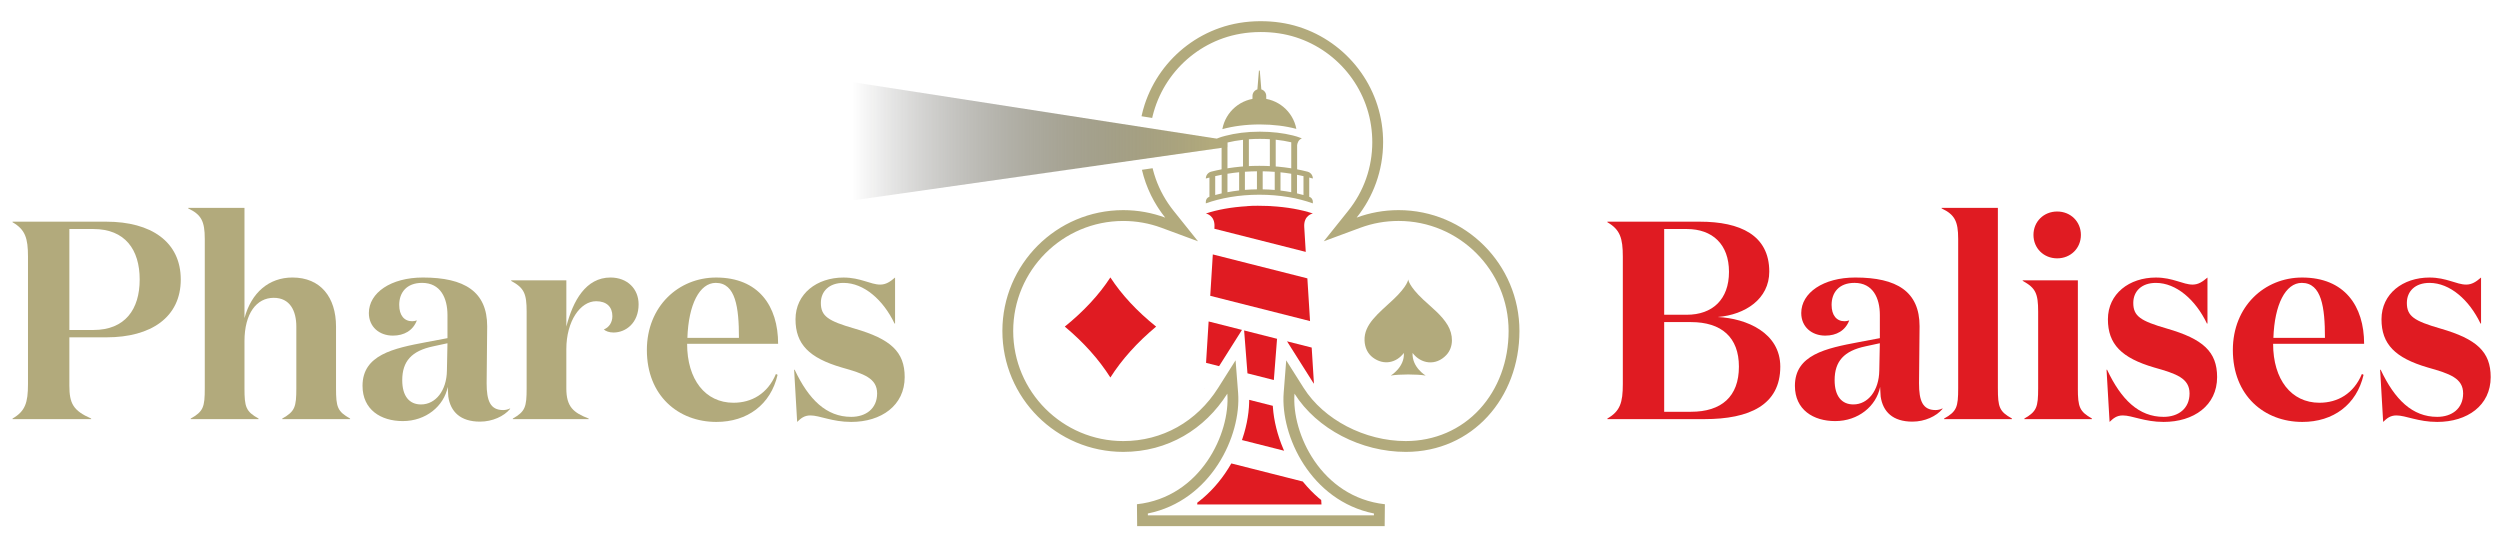 <?xml version="1.0" encoding="UTF-8"?>
<svg xmlns="http://www.w3.org/2000/svg" xmlns:xlink="http://www.w3.org/1999/xlink" version="1.1" id="Layer_2" x="0px" y="0px" viewBox="0 0 1460.45 316.17" style="enable-background:new 0 0 1460.45 316.17;" xml:space="preserve">
<style type="text/css">
	.st0{fill:#B2AA7C;}
	.st1{fill:#E01B22;}
	.st2{clip-path:url(#SVGID_00000018218951457936484790000012054592657595322770_);fill:#B2AA7C;}
	.st3{fill:url(#SVGID_00000023979202561434853780000000795253023784033957_);}
	.st4{clip-path:url(#SVGID_00000183940803001240043650000014569039245346464384_);}
</style>
<g>
	<g>
		<g>
			<g>
				<path class="st0" d="M40.52,197.05v28.17c0,10.54,2.26,14.66,12.73,19.28v0.33H7.33v-0.33c7.41-4.28,9.02-9.23,9.02-20.1v-74.47      c0-10.87-1.61-15.82-9.02-20.1v-0.33h54.77c26.1,0,43.5,11.7,43.5,33.78c0,22.08-17.4,33.78-43.34,33.78H40.52z M54.54,192.77      c18.53,0,27.06-12.03,27.06-29.49c0-17.46-8.54-29.49-27.06-29.49H40.52v58.99H54.54z"></path>
				<path class="st0" d="M142.82,121.43v64.42c4.03-14.99,14.34-23.73,28.03-23.73c16.43,0,25.45,11.53,25.45,28.67v36.08      c0,10.87,0.81,13.51,8.22,17.63v0.33h-39.63v-0.33c7.41-4.12,8.22-6.76,8.22-17.63v-36.08c0-9.23-3.71-16.81-13.21-16.81      c-9.99,0-17.08,9.06-17.08,25.37v27.52c0,10.87,0.81,13.51,8.22,17.63v0.33h-39.63v-0.33c7.41-4.12,8.22-6.76,8.22-17.63v-87.33      c0-10.38-2.09-14.17-9.67-17.79v-0.33H142.82z"></path>
				<path class="st0" d="M297.97,238.9c-3.54,4.28-10.31,7.41-17.56,7.41c-11.44,0-17.24-5.77-18.53-14.66      c0-0.66-0.32-4.45-0.32-5.6c-2.26,11.2-12.73,19.94-26.26,19.94c-12.73,0-23.52-6.59-23.52-20.6      c0-18.12,18.04-21.91,37.38-25.54l12.24-2.31v-13.51c0-9.89-4.03-18.78-14.82-18.78c-9.18,0-13.37,5.77-13.37,12.85      c0,6.1,2.9,9.56,7.57,9.56c0.97,0,1.77-0.17,2.74-0.5c-2.26,5.93-7.41,8.9-14.02,8.9c-7.89,0-14.02-5.11-14.02-13.18      c0-11.86,12.89-20.76,31.58-20.76c24.33,0,37.54,8.24,37.54,28.5c0,11.86-0.32,22.24-0.32,33.28c0,10.21,2.09,15.65,9.67,15.65      c1.29,0,2.9-0.33,4.03-0.99V238.9z M253.02,202.33c-12.57,2.64-18.04,8.73-18.04,19.77c0,9.39,4.19,14.17,10.96,14.17      c8.54,0,14.98-8.07,15.14-19.77l0.32-15.98L253.02,202.33z"></path>
				<path class="st0" d="M357.74,184.7c0-5.44-3.38-8.73-9.5-8.73c-9.18,0-17.4,11.53-17.4,28.01v22.9      c0,10.87,4.19,14.17,13.05,17.63v0.33h-44.3v-0.33c7.25-4.12,8.06-6.76,8.06-17.63v-44.82c0-10.54-1.45-13.84-9.02-17.96v-0.33      h32.22v27.02c3.87-15.16,11.44-28.67,25.78-28.67c9.83,0,16.43,6.59,16.43,15.65c0,10.87-7.41,16.48-14.66,16.48      c-2.58,0-4.67-0.82-5.64-1.81C355.8,191.29,357.74,188.32,357.74,184.7z"></path>
				<path class="st0" d="M454.56,200.84H401.4c0,20.92,10.63,34.44,27.07,34.44c10.63,0,19.98-5.27,24.81-16.81l0.97,0.49      c-4.03,17.46-17.72,27.52-35.76,27.52c-22.23,0-40.6-15.32-40.6-42.01c0-25.54,18.53-42.34,40.44-42.34      C443.12,162.12,454.56,178.76,454.56,200.84z M431.68,197.38c0-17.79-1.93-32.13-13.53-32.13c-9.5,0-15.95,12.69-16.59,32.13      H431.68z"></path>
				<path class="st0" d="M479.53,176.95c0,7.74,4.19,10.54,19.65,14.99c21.1,6.1,29.32,13.51,29.32,28.34      c0,16.64-13.69,26.2-31.25,26.2c-11.12,0-18.37-3.79-23.84-3.79c-3.71,0-5.64,1.81-7.73,3.79L463.91,216h0.32      c8.22,17.46,18.53,27.52,33.03,27.52c8.54,0,15.14-4.78,15.14-13.67c0-8.9-7.73-11.53-20.62-15.16      c-19.17-5.6-27.06-13.67-27.06-28.17c0-14.99,12.57-24.39,28.03-24.39c9.99,0,15.79,4.12,21.43,4.12c3.38,0,5.8-1.65,8.7-4.12      v26.86h-0.32c-6.6-13.84-17.88-23.73-29.8-23.73C484.37,165.25,479.53,170.2,479.53,176.95z"></path>
			</g>
		</g>
		<g>
			<g>
				<path class="st1" d="M939,244.83v-0.33c7.41-4.28,9.02-9.23,9.02-20.1v-74.47c0-10.87-1.61-15.82-9.02-20.1v-0.33h53.97      c23.68,0,40.6,7.91,40.6,29.16c0,15.98-14.02,25.21-30.13,26.53c16.92,0.82,36.57,9.23,36.57,29c0,22.41-18.04,30.65-44.3,30.65      H939z M985.39,183.87c14.98,0,24.65-8.9,24.65-25.04c0-16.15-9.67-25.04-24.65-25.04h-13.21v50.09H985.39z M987.81,240.55      c17.88,0,28.03-8.9,28.03-26.36c0-17.13-10.15-26.03-28.03-26.03h-15.63v52.39H987.81z"></path>
				<path class="st1" d="M1134.74,238.9c-3.54,4.28-10.31,7.41-17.56,7.41c-11.44,0-17.24-5.77-18.53-14.66      c0-0.66-0.32-4.45-0.32-5.6c-2.25,11.2-12.73,19.94-26.26,19.94c-12.73,0-23.52-6.59-23.52-20.6      c0-18.12,18.04-21.91,37.38-25.54l12.24-2.31v-13.51c0-9.89-4.03-18.78-14.82-18.78c-9.18,0-13.37,5.77-13.37,12.85      c0,6.1,2.9,9.56,7.57,9.56c0.97,0,1.77-0.17,2.74-0.5c-2.26,5.93-7.41,8.9-14.02,8.9c-7.89,0-14.02-5.11-14.02-13.18      c0-11.86,12.89-20.76,31.58-20.76c24.33,0,37.54,8.24,37.54,28.5c0,11.86-0.32,22.24-0.32,33.28c0,10.21,2.09,15.65,9.67,15.65      c1.29,0,2.9-0.33,4.03-0.99V238.9z M1089.79,202.32c-12.57,2.64-18.04,8.73-18.04,19.77c0,9.39,4.19,14.17,10.95,14.17      c8.54,0,14.98-8.07,15.14-19.77l0.32-15.98L1089.79,202.32z"></path>
				<path class="st1" d="M1167.12,226.87c0,10.87,0.81,13.51,8.22,17.63v0.33h-39.63v-0.33c7.41-4.12,8.22-6.76,8.22-17.63v-87.33      c0-10.38-2.09-14.17-9.67-17.79v-0.33h32.86V226.87z"></path>
				<path class="st1" d="M1213.84,226.87c0,10.87,0.97,13.51,8.22,17.63v0.33h-39.47v-0.33c7.25-4.12,8.06-6.76,8.06-17.63v-44.82      c0-10.54-1.45-13.84-9.02-17.96v-0.33h32.22V226.87z M1201.76,123.56c7.89,0,13.86,5.93,13.86,13.68      c0,7.74-5.96,13.68-13.86,13.68c-7.89,0-13.85-5.93-13.85-13.68C1187.9,129.5,1193.87,123.56,1201.76,123.56z"></path>
				<path class="st1" d="M1246.22,176.95c0,7.74,4.19,10.54,19.65,14.99c21.1,6.1,29.32,13.51,29.32,28.34      c0,16.64-13.69,26.2-31.25,26.2c-11.12,0-18.37-3.79-23.84-3.79c-3.71,0-5.64,1.81-7.73,3.79L1230.6,216h0.32      c8.22,17.46,18.53,27.52,33.03,27.52c8.54,0,15.14-4.78,15.14-13.67c0-8.9-7.73-11.53-20.62-15.16      c-19.17-5.6-27.07-13.67-27.07-28.17c0-14.99,12.57-24.39,28.03-24.39c9.99,0,15.79,4.12,21.43,4.12c3.38,0,5.8-1.65,8.7-4.12      v26.86h-0.32c-6.61-13.84-17.88-23.73-29.8-23.73C1251.06,165.25,1246.22,170.19,1246.22,176.95z"></path>
				<path class="st1" d="M1381.07,200.84h-53.16c0,20.92,10.63,34.44,27.06,34.44c10.63,0,19.98-5.27,24.81-16.81l0.97,0.49      c-4.03,17.46-17.72,27.52-35.76,27.52c-22.23,0-40.6-15.32-40.6-42.01c0-25.54,18.53-42.34,40.44-42.34      C1369.63,162.12,1381.07,178.76,1381.07,200.84z M1358.19,197.38c0-17.79-1.93-32.13-13.53-32.13      c-9.5,0-15.95,12.69-16.59,32.13H1358.19z"></path>
				<path class="st1" d="M1406.04,176.95c0,7.74,4.19,10.54,19.65,14.99c21.1,6.1,29.32,13.51,29.32,28.34      c0,16.64-13.69,26.2-31.25,26.2c-11.12,0-18.37-3.79-23.84-3.79c-3.71,0-5.64,1.81-7.73,3.79l-1.77-30.48h0.32      c8.22,17.46,18.53,27.52,33.03,27.52c8.54,0,15.14-4.78,15.14-13.67c0-8.9-7.73-11.53-20.62-15.16      c-19.17-5.6-27.07-13.67-27.07-28.17c0-14.99,12.57-24.39,28.03-24.39c9.99,0,15.79,4.12,21.43,4.12c3.38,0,5.8-1.65,8.7-4.12      v26.86h-0.32c-6.61-13.84-17.88-23.73-29.8-23.73C1410.87,165.25,1406.04,170.19,1406.04,176.95z"></path>
			</g>
		</g>
	</g>
	<g>
		<g>
			<defs>
				<path id="SVGID_1_" d="M817.01,122.75c-8.61,0-16.86,1.54-24.49,4.37c9.68-12.09,15.47-27.42,15.47-44.1      c0-0.8-0.01-1.6-0.04-2.41c-0.25-7.4-1.66-14.76-4.19-21.73c-2.45-6.74-5.94-13.1-10.31-18.79      c-4.33-5.65-9.51-10.64-15.32-14.75c-5.87-4.16-12.37-7.41-19.22-9.6c-7.23-2.32-14.75-3.36-22.33-3.36c-0.24,0-0.49,0-0.73,0      c-7.96,0.07-15.84,1.32-23.37,3.96c-6.81,2.39-13.25,5.83-19.02,10.17c-5.72,4.3-10.79,9.46-14.97,15.27      c-4.22,5.87-7.54,12.38-9.79,19.25c-0.74,2.26-1.35,4.56-1.85,6.88l56.36,8.94v14.08l-56.12,8.26      c2.43,10.38,7.14,19.88,13.59,27.93c-7.63-2.82-15.88-4.37-24.49-4.37c-39,0-70.62,31.62-70.62,70.62      c0,39,31.62,70.62,70.62,70.62c26.02,0,47.69-13.28,60.79-34.02c1.8,23.06-15.46,60.47-52.8,64.59l0.12,12.79h144.6l0.12-12.79      c-37.34-4.13-54.59-41.53-52.8-64.58c13.1,20.72,38.99,34.01,65.01,34.01c39,0,66.4-31.62,66.4-70.62      C887.63,154.37,856.01,122.75,817.01,122.75z"></path>
			</defs>
			<clipPath id="SVGID_00000145752118359948769970000010520528746867492253_">
				<use xlink:href="#SVGID_1_" style="overflow:visible;"></use>
			</clipPath>
			<path style="clip-path:url(#SVGID_00000145752118359948769970000010520528746867492253_);fill:#B2AA7C;" d="M736.58,18.71     c7.2,0,14.07,1.03,20.41,3.06c6.24,2,12.12,4.94,17.49,8.74c5.3,3.76,10,8.28,13.95,13.43c3.99,5.21,7.15,10.96,9.38,17.1     c2.3,6.33,3.59,12.99,3.81,19.78c0.02,0.73,0.04,1.47,0.04,2.19c0,14.76-4.87,28.65-14.08,40.15l-14.25,17.79l21.38-7.91     c7.13-2.64,14.63-3.97,22.3-3.97c35.45,0,64.29,28.84,64.29,64.29c0,17.56-6.01,33.77-16.91,45.66     c-11.03,12.02-26.36,18.64-43.17,18.64c-23.94,0-47.92-12.48-59.66-31.06l-10.18-16.1l-1.48,18.99     c-1.95,25.05,15.76,63.02,52.73,70.48l-0.01,1.06H670.56l-0.01-1.06c36.97-7.45,54.68-45.43,52.73-70.49l-1.48-19l-10.18,16.11     c-12.47,19.75-32.67,31.07-55.44,31.07c-35.45,0-64.29-28.84-64.29-64.29s28.84-64.29,64.29-64.29c7.67,0,15.17,1.34,22.3,3.97     l21.38,7.91l-14.25-17.79c-9.21-11.5-14.08-25.39-14.08-40.15c0-6.84,1.07-13.58,3.18-20.02c2.05-6.26,5.05-12.15,8.91-17.52     c3.82-5.3,8.41-9.98,13.63-13.91c5.28-3.97,11.11-7.08,17.31-9.25c6.64-2.32,13.82-3.54,21.33-3.6     C736.13,18.71,736.35,18.71,736.58,18.71 M736.58,12.38c-0.24,0-0.49,0-0.73,0c-7.96,0.07-15.84,1.32-23.37,3.96     c-6.81,2.39-13.25,5.83-19.02,10.17c-5.72,4.3-10.79,9.46-14.97,15.27c-4.22,5.87-7.54,12.38-9.79,19.25     c-2.32,7.09-3.49,14.53-3.49,21.98c0,16.69,5.79,32.02,15.47,44.1c-7.63-2.82-15.88-4.37-24.49-4.37     c-39,0-70.62,31.62-70.62,70.62c0,39,31.62,70.62,70.62,70.62c26.02,0,47.69-13.28,60.79-34.02c1.8,23.06-15.46,60.47-52.8,64.59     l0.12,12.79h144.6l0.12-12.79c-37.34-4.13-54.59-41.53-52.8-64.58c13.1,20.72,38.99,34.01,65.01,34.01     c39,0,66.4-31.62,66.4-70.62c0-39-31.62-70.62-70.62-70.62c-8.61,0-16.86,1.54-24.49,4.37c9.68-12.09,15.47-27.42,15.47-44.1     c0-0.8-0.01-1.6-0.04-2.41c-0.25-7.4-1.66-14.76-4.19-21.73c-2.45-6.74-5.94-13.1-10.31-18.79c-4.33-5.65-9.51-10.64-15.32-14.75     c-5.87-4.16-12.37-7.41-19.22-9.6C751.68,13.43,744.16,12.38,736.58,12.38L736.58,12.38z"></path>
		</g>
		
			<linearGradient id="SVGID_00000072997326982852154360000014722293418928064901_" gradientUnits="userSpaceOnUse" x1="497.896" y1="82.471" x2="707.915" y2="82.471">
			<stop offset="0" style="stop-color:#000000;stop-opacity:0"></stop>
			<stop offset="1" style="stop-color:#B2AA7C"></stop>
		</linearGradient>
		<polygon style="fill:url(#SVGID_00000072997326982852154360000014722293418928064901_);" points="716.88,81.93 488.04,46.43     488.04,118.51 716.88,85.9   "></polygon>
		<g>
			<defs>
				<path id="SVGID_00000128463838162353598300000012086086968650013364_" d="M775.17,294.7c-6.72-4.83-12.68-10.93-17.65-18.17      c-9.9-14.42-15.11-32.19-13.91-47.53l2.95-37.99l20.36,32.21c10.63,16.82,32.46,28.12,54.31,28.12      c30.64,0,53.75-24.92,53.75-57.97c0-31.96-26-57.97-57.97-57.97c-6.92,0-13.68,1.2-20.11,3.58l-26.25,9.71      c-4.64,1.72-8.6-3.77-5.5-7.63l17.5-21.85c8.3-10.37,12.69-22.89,12.69-36.2c0-0.66-0.01-1.32-0.03-1.98      c-0.21-6.12-1.36-12.12-3.44-17.82c-2.01-5.53-4.86-10.72-8.46-15.42c-3.57-4.65-7.8-8.73-12.59-12.12      c-4.84-3.43-10.14-6.08-15.76-7.88c-5.71-1.83-11.93-2.76-18.48-2.76l-0.62,0c-6.82,0.06-13.31,1.15-19.3,3.25      c-5.59,1.96-10.84,4.77-15.6,8.34c-4.72,3.54-8.86,7.76-12.3,12.55c-3.48,4.84-6.19,10.15-8.03,15.79      c-1.9,5.8-2.86,11.87-2.86,18.05c0,13.31,4.39,25.83,12.69,36.2l17.71,22.12c3.03,3.79-0.85,9.17-5.4,7.48l-26.57-9.83      c-7.2-2.66-14.83-3.85-22.62-3.53c-29.5,1.24-53.61,24.94-55.36,54.42c-1.98,33.54,24.74,61.47,57.87,61.47      c20.55,0,38.8-10.25,50.09-28.12l20.35-32.23l2.96,38c1.2,15.35-4,33.12-13.91,47.54c-4.97,7.24-10.93,13.34-17.65,18.17H775.17      z"></path>
			</defs>
			<clipPath id="SVGID_00000052801418644993612740000015346843867731415484_">
				<use xlink:href="#SVGID_00000128463838162353598300000012086086968650013364_" style="overflow:visible;"></use>
			</clipPath>
			<g style="clip-path:url(#SVGID_00000052801418644993612740000015346843867731415484_);">
				<g>
					<g>
						<path class="st0" d="M736.84,52.21l-0.9-10.96h-0.5l-0.9,10.96c-1.65,0.5-2.87,2.02-2.87,3.83v4.02h8.04v-4.02        C739.71,54.23,738.49,52.71,736.84,52.21z"></path>
						<path class="st0" d="M735.97,72.7c-8.1,0-15.59,1-21.9,2.74c1.87-10.25,10.83-18.03,21.63-18.03c10.74,0,19.67,7.7,21.6,17.88        C751.11,73.64,743.83,72.7,735.97,72.7z"></path>
						<path class="st0" d="M710.86,81.01c0,0,1.51-0.81,5.01-1.67c5.65-1.49,12.47-2.42,20.1-2.42c7.22,0,13.7,0.83,19.17,2.18l0,0        c0.07,0.02,0.13,0.03,0.19,0.05c0.05,0.01,0.11,0.03,0.16,0.04c0.78,0.19,1.49,0.39,2.08,0.57c0.04,0.01,0.09,0.02,0.13,0.04        v0.01c1.94,0.6,2.81,1.07,2.81,1.07c-2.02,0.72-2.59,2.73-2.75,3.9v15.31h-3.43V83.12c-2.79-0.65-5.82-1.17-9.08-1.51v16.91        h-3.43v-17.2c-1.89-0.12-3.84-0.19-5.85-0.19c-2.2,0-4.34,0.08-6.4,0.22v17.58h-3.43V81.67c-3.26,0.37-6.3,0.91-9.08,1.58        v17.05h-3.43V85.07C713.5,83.94,712.98,81.76,710.86,81.01z"></path>
						<path class="st0" d="M706.53,103.72v11.22l-0.02,0.01c-1.24,0.4-2.09,1.56-2.09,2.87v0.99c8.64-3.1,19.26-5.06,31.26-5.06        c12.01,0,22.63,1.96,31.26,5.06v-0.99c0-1.32-0.85-2.48-2.11-2.88c0,0,0,0,0,0v-11.22c0.7,0.19,1.42,0.37,2.11,0.57l0,0        c0-1.9-1.29-3.54-3.12-4.01c-8.6-2.19-18.09-3.41-28.14-3.41c-10.05,0-19.54,1.22-28.14,3.41c-1.84,0.47-3.12,2.12-3.12,4.01        v0C705.11,104.09,705.83,103.91,706.53,103.72z M744.67,110.96c-2.28-0.19-4.63-0.3-7.03-0.34v-10.55        c2.38,0.04,4.72,0.14,7.03,0.31V110.96z M748.04,100.66c2.13,0.22,4.22,0.51,6.27,0.84v10.78c-2.03-0.38-4.11-0.71-6.27-0.97        V100.66z M734.28,110.61c-2.4,0.03-4.75,0.13-7.03,0.31v-10.59c2.31-0.16,4.65-0.24,7.03-0.27V110.61z M723.88,111.25        c-2.35,0.27-4.62,0.61-6.82,1.03V101.5c2.23-0.36,4.5-0.66,6.82-0.89V111.25z M761.47,113.93c-1.23-0.34-2.49-0.66-3.78-0.95        v-10.88c1.28,0.25,2.54,0.51,3.78,0.8V113.93z M709.9,102.89c1.24-0.29,2.51-0.55,3.78-0.8v10.88        c-1.29,0.29-2.55,0.61-3.78,0.95V102.89z"></path>
					</g>
				</g>
				<g>
					<g>
						<path class="st1" d="M761.91,132.59c0.17,2.9,0.53,8.75,0.88,14.56l-53.38-13.52c0.02-0.37,0.04-0.72,0.06-1.03        c0.41-6.84-4.9-7.86-5.01-7.88c6.68-2.23,14.99-3.74,24.13-4.27l0-0.04c3.79-0.32,8.8-0.21,11.68-0.1        c0.1,0,0.19,0.01,0.29,0.01c1.23,0.05,2,0.09,2,0.09l0.01,0.02c9.23,0.52,17.63,2.03,24.37,4.28        C766.81,124.73,761.5,125.75,761.91,132.59z"></path>
						<path class="st1" d="M765.3,187.57L707,172.81l1.18-18.93c0,0,0,0,0,0c0.1-1.66,0.21-3.44,0.32-5.25l55.24,13.99L765.3,187.57        z"></path>
						<polygon class="st1" points="767.82,227.99 704.55,211.97 706.06,187.79 766.26,203.04       "></polygon>
						<polygon class="st1" points="770.34,268.42 702.11,251.14 703.62,226.96 768.78,243.46       "></polygon>
						<polygon class="st1" points="771.31,283.89 772.01,295.16 699.36,295.16 701.17,266.13       "></polygon>
					</g>
				</g>
			</g>
		</g>
		<path class="st1" d="M675.39,190.8c-11.13,9.29-20.04,19.2-26.73,29.73c-6.74-10.63-15.61-20.53-26.63-29.73    c11.13-9,20.01-18.57,26.63-28.73C655.32,172.27,664.23,181.85,675.39,190.8z"></path>
		<path class="st0" d="M813.91,174.99c8.56-8.03,8.74-11.77,8.74-11.77s0.18,3.74,8.74,11.77c4.97,4.66,10.79,9.05,14.33,14.99    c3.18,5.35,3.69,12.67-0.84,17.46c-6.11,6.46-14.81,5.2-19.69-1.25c-0.42,8.44,7.67,13.21,7.67,13.21    c-5.1-0.86-15.32-0.86-20.42,0c0,0,8.19-4.89,7.67-13.21c-4.4,5.81-11.72,7.41-18.07,2.71c-3.21-2.38-4.73-6-4.9-9.9    C796.73,189.39,805.36,183.02,813.91,174.99z"></path>
	</g>
</g>
</svg>
